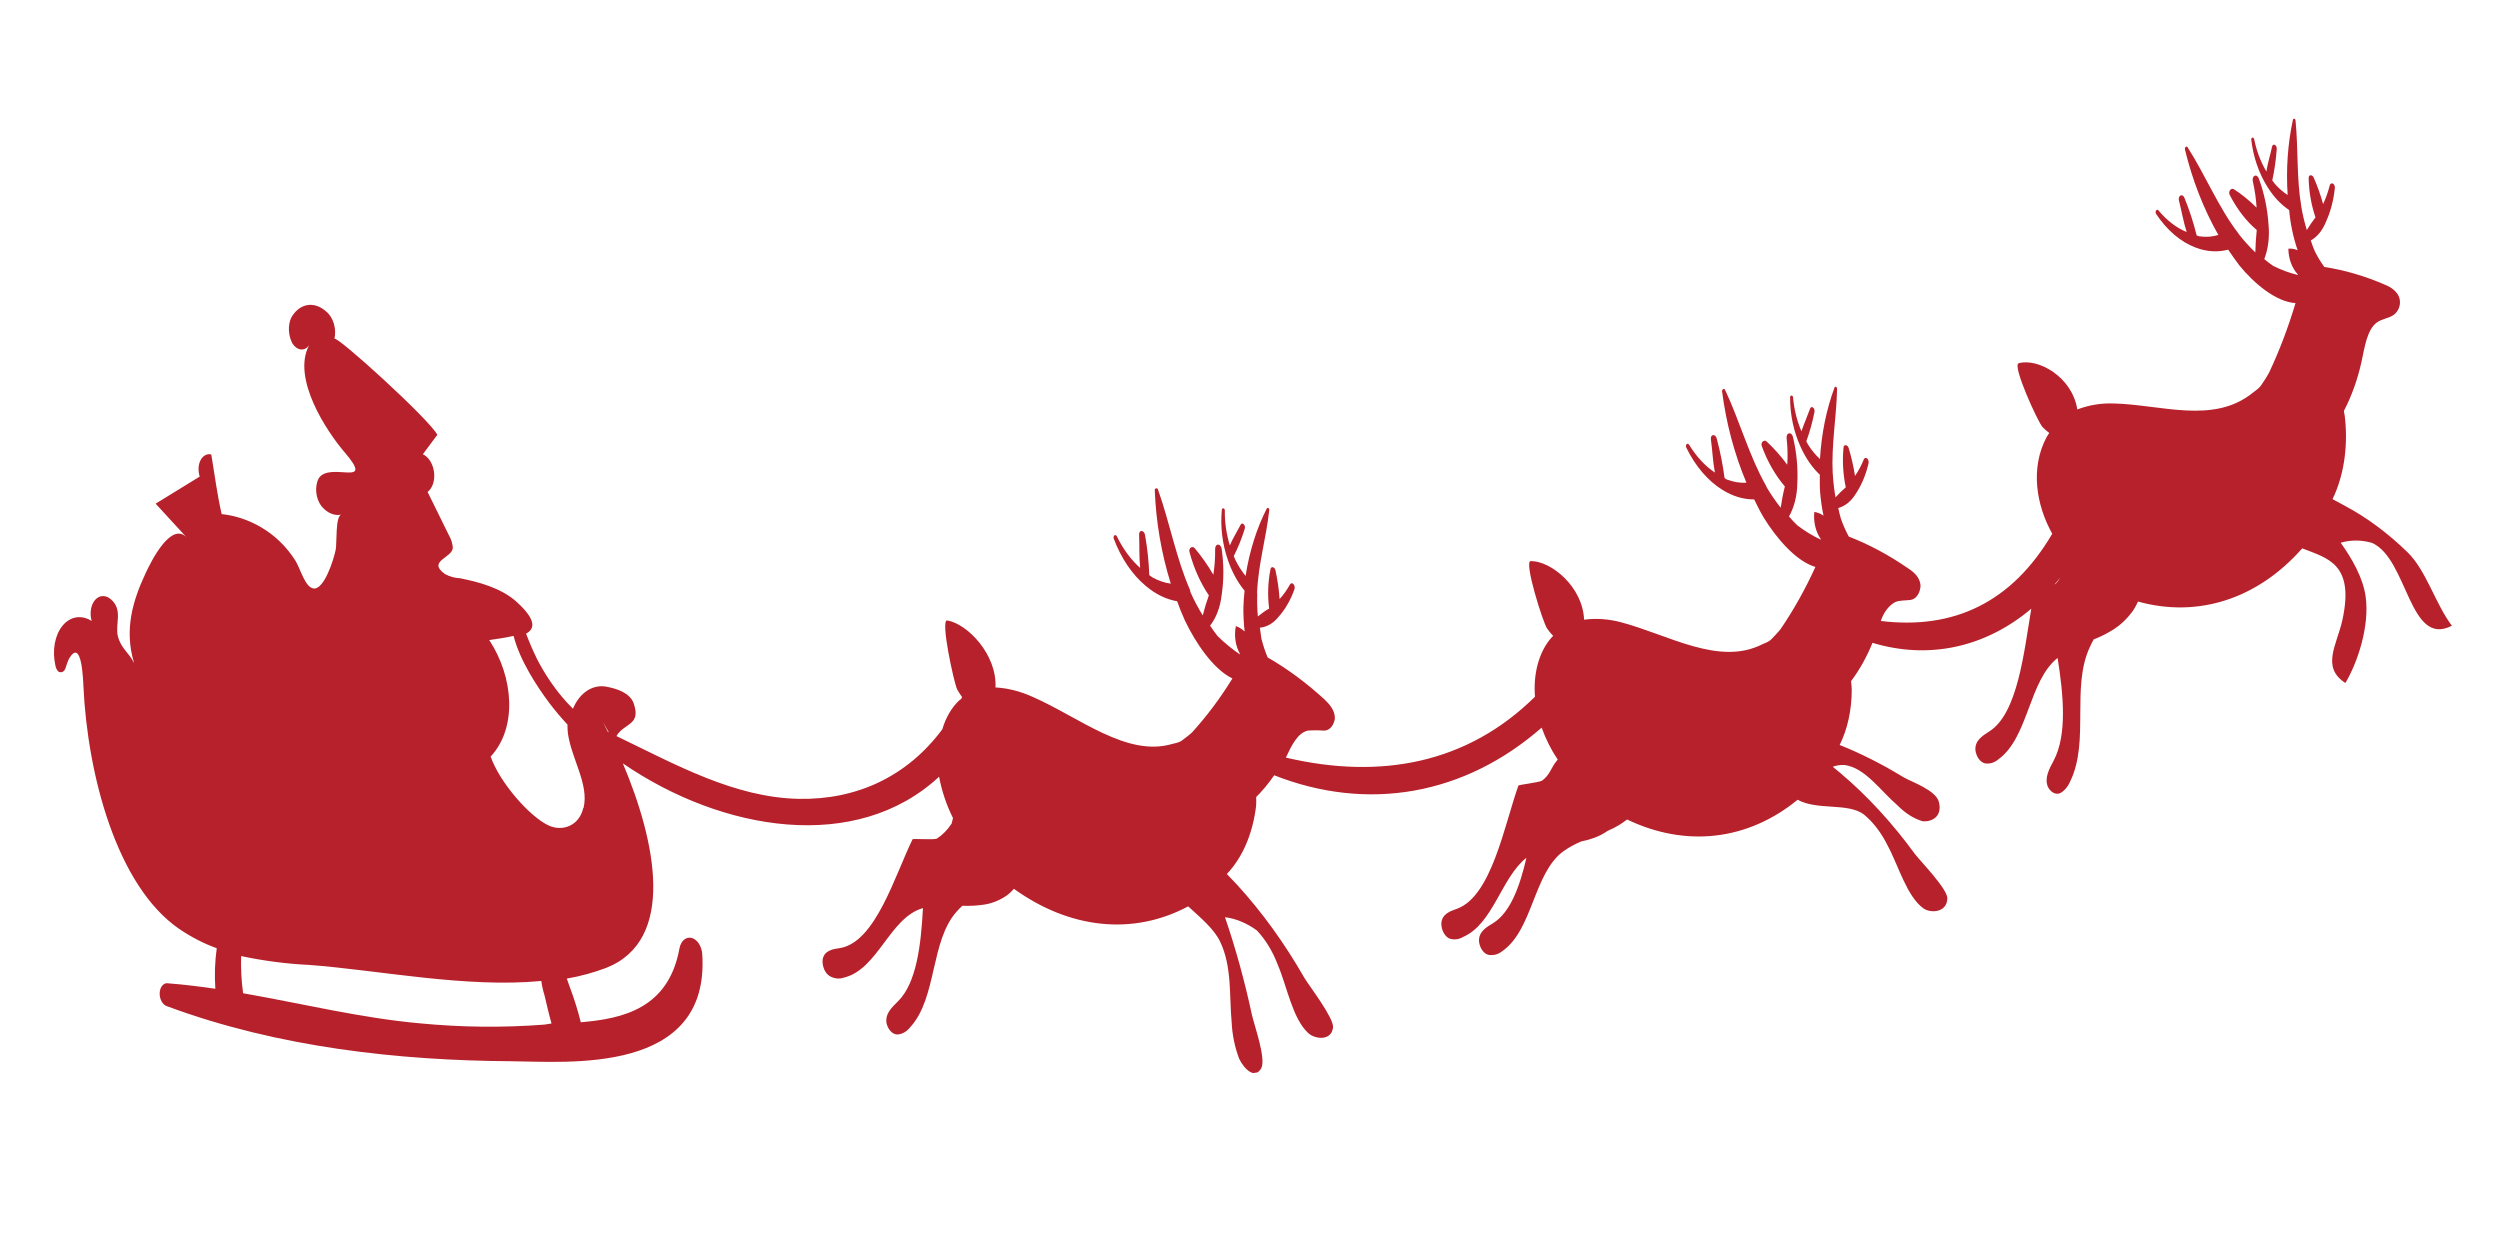 <?xml version="1.0" encoding="UTF-8"?> <svg xmlns="http://www.w3.org/2000/svg" width="222" height="110" viewBox="0 0 222 110" fill="none"> <g clip-path="url(#clip0_224_63967)"> <path d="M213.806 49.057C212.047 47.339 210.156 45.938 208.182 44.892L207.128 44.323C208.1 42.325 208.498 39.831 208.252 37.286C208.228 37.019 208.19 36.753 208.138 36.49C208.823 35.18 209.35 33.709 209.701 32.129C209.981 30.811 210.201 29.268 211.062 28.638C211.461 28.348 211.944 28.299 212.4 28.061C212.856 27.823 213.202 27.267 213.101 26.612C213 25.957 212.346 25.503 211.812 25.295C210.032 24.519 208.22 23.987 206.401 23.706C206.087 23.282 205.804 22.816 205.556 22.316C205.422 22.005 205.302 21.683 205.198 21.353C205.765 21.037 206.23 20.471 206.529 19.732C206.943 18.841 207.215 17.822 207.329 16.737C207.346 16.655 207.339 16.564 207.309 16.483C207.278 16.401 207.227 16.337 207.167 16.304C207.107 16.271 207.042 16.272 206.987 16.306C206.932 16.341 206.891 16.406 206.874 16.488C206.726 17.068 206.53 17.616 206.291 18.123C206.067 17.304 205.784 16.512 205.449 15.759C205.339 15.49 204.984 15.49 205.01 15.821C205.031 17.005 205.237 18.195 205.615 19.305C205.342 19.657 205.085 20.032 204.846 20.429C204.651 19.79 204.493 19.134 204.374 18.468C204.372 18.432 204.367 18.395 204.358 18.359C203.923 15.815 204.095 13.244 203.842 10.684C203.817 10.505 203.638 10.5 203.61 10.646C203.151 12.765 202.993 15.028 203.144 17.316C202.723 17.047 202.326 16.697 201.965 16.277C201.9 16.196 201.838 16.11 201.779 16.02C201.971 15.129 202.103 14.207 202.174 13.266C202.22 12.894 201.839 12.664 201.757 13.031C201.61 13.742 201.367 14.476 201.255 15.233C200.749 14.377 200.377 13.39 200.167 12.346C200.155 12.305 200.133 12.271 200.106 12.248C200.079 12.224 200.048 12.214 200.018 12.218C199.988 12.223 199.961 12.241 199.941 12.271C199.922 12.301 199.911 12.34 199.91 12.383C200.083 13.92 200.587 15.392 201.351 16.599C201.888 17.467 202.547 18.17 203.278 18.655C203.385 19.875 203.639 21.08 204.03 22.22C203.759 22.104 203.48 22.058 203.208 22.084C203.21 22.511 203.286 22.942 203.431 23.338C203.576 23.735 203.784 24.085 204.038 24.358C204.038 24.358 204.038 24.358 204.046 24.418C203.31 24.242 202.58 23.973 201.865 23.615C201.593 23.432 201.327 23.229 201.068 23.008C201.422 22.088 201.552 21.007 201.442 19.912C201.351 18.534 201.063 17.168 200.597 15.895C200.584 15.843 200.563 15.794 200.537 15.751C200.511 15.709 200.479 15.673 200.444 15.646C200.41 15.619 200.372 15.601 200.334 15.594C200.296 15.587 200.257 15.59 200.222 15.604C200.186 15.618 200.153 15.642 200.125 15.674C200.097 15.707 200.075 15.748 200.059 15.794C200.043 15.841 200.035 15.892 200.033 15.945C200.032 15.999 200.038 16.053 200.052 16.105C200.226 16.872 200.338 17.655 200.386 18.441C199.748 17.806 199.072 17.257 198.369 16.802C198.134 16.643 197.809 17.004 198.021 17.349C198.659 18.588 199.472 19.64 200.4 20.426C200.33 21.08 200.287 21.743 200.273 22.412C199.764 21.929 199.28 21.395 198.823 20.814C198.805 20.776 198.783 20.742 198.758 20.712C197.015 18.456 195.83 15.532 194.258 13.08C194.147 12.903 193.98 13.119 194.023 13.275C194.681 15.998 195.687 18.572 196.99 20.863C196.469 21.025 195.924 21.069 195.376 20.993C195.278 21.007 195.168 20.931 195.065 20.906C194.778 19.755 194.413 18.635 193.976 17.562C193.944 17.48 193.893 17.415 193.833 17.376C193.773 17.337 193.707 17.329 193.647 17.352C193.587 17.375 193.538 17.429 193.507 17.502C193.476 17.576 193.466 17.666 193.478 17.755C193.715 18.665 193.888 19.725 194.177 20.607C193.264 20.23 192.404 19.569 191.664 18.674C191.63 18.642 191.591 18.627 191.552 18.631C191.514 18.636 191.48 18.66 191.455 18.699C191.431 18.738 191.418 18.79 191.419 18.844C191.42 18.899 191.435 18.953 191.462 18.997C192.428 20.453 193.661 21.499 194.993 21.991C195.949 22.355 196.929 22.416 197.859 22.169C198.19 22.649 198.495 23.093 198.854 23.569C200.137 25.14 202.096 26.817 203.842 26.912C203.193 29.09 202.404 31.165 201.484 33.112C201.298 33.453 201.065 33.81 200.819 34.17C200.572 34.53 200.32 34.657 200.059 34.867C196.56 37.711 191.902 35.923 187.677 35.827C186.579 35.79 185.498 35.968 184.466 36.358C183.997 33.433 180.971 31.786 179.263 32.254C178.638 32.404 180.98 37.505 181.372 37.916C181.563 38.117 181.764 38.295 181.974 38.449C181.894 38.582 181.803 38.696 181.725 38.839C180.279 41.592 180.815 44.842 182.239 47.397C178.654 53.508 173.483 55.932 167.015 55.143C167.271 54.376 167.719 53.785 168.281 53.471C168.723 53.286 169.206 53.339 169.673 53.272C169.903 53.235 170.111 53.095 170.268 52.873C170.425 52.65 170.522 52.355 170.546 52.031C170.515 51.265 169.919 50.772 169.411 50.449C167.719 49.281 165.964 48.343 164.174 47.648C163.908 47.161 163.676 46.64 163.483 46.094C163.387 45.773 163.305 45.446 163.237 45.115C163.842 44.947 164.377 44.516 164.772 43.881C165.29 43.111 165.682 42.186 165.923 41.161C166.018 40.782 165.637 40.451 165.498 40.816C165.282 41.343 165.023 41.83 164.725 42.265C164.593 41.417 164.403 40.581 164.155 39.77C164.074 39.498 163.721 39.417 163.705 39.754C163.591 40.908 163.659 42.109 163.904 43.275C163.587 43.545 163.283 43.843 162.994 44.166C162.878 43.506 162.799 42.839 162.759 42.171C162.757 42.138 162.752 42.105 162.745 42.072C162.61 39.495 163.083 37.043 163.133 34.511C163.107 34.332 162.951 34.283 162.906 34.411C162.184 36.354 161.746 38.509 161.613 40.763C161.222 40.408 160.866 39.977 160.557 39.484C160.501 39.391 160.45 39.286 160.401 39.192C160.7 38.375 160.94 37.512 161.119 36.614C161.211 36.267 160.854 35.953 160.732 36.294C160.499 36.947 160.208 37.597 159.968 38.3C159.563 37.354 159.307 36.312 159.22 35.253C159.207 35.213 159.185 35.178 159.158 35.155C159.131 35.132 159.1 35.122 159.07 35.126C159.04 35.13 159.014 35.149 158.994 35.178C158.974 35.208 158.963 35.248 158.962 35.29C158.953 36.819 159.283 38.363 159.907 39.709C160.343 40.677 160.922 41.514 161.599 42.155C161.6 42.661 161.588 43.17 161.624 43.672C161.68 44.383 161.781 45.092 161.927 45.789C161.668 45.612 161.392 45.5 161.113 45.459C161.065 45.875 161.091 46.311 161.189 46.73C161.287 47.149 161.455 47.538 161.677 47.864C161.677 47.864 161.677 47.864 161.686 47.923C160.967 47.586 160.266 47.156 159.592 46.641C159.341 46.398 159.098 46.138 158.863 45.863C159.327 45.045 159.584 44.02 159.601 42.927C159.67 41.572 159.542 40.183 159.222 38.843C159.207 38.735 159.162 38.636 159.097 38.567C159.033 38.498 158.954 38.466 158.879 38.477C158.803 38.487 158.737 38.541 158.694 38.625C158.651 38.709 158.636 38.817 158.652 38.925C158.739 39.71 158.759 40.497 158.71 41.27C158.146 40.504 157.533 39.813 156.881 39.209C156.658 38.987 156.297 39.292 156.462 39.654C156.96 41.006 157.655 42.216 158.496 43.197C158.341 43.809 158.218 44.44 158.127 45.086C157.673 44.515 157.25 43.897 156.861 43.238C156.861 43.238 156.861 43.238 156.854 43.188C156.839 43.15 156.82 43.115 156.797 43.085C155.324 40.486 154.469 37.333 153.187 34.626C153.095 34.436 152.902 34.575 152.922 34.765C153.284 37.581 154.017 40.329 155.082 42.864C154.538 42.896 153.985 42.811 153.441 42.612C153.351 42.625 153.241 42.498 153.142 42.452C152.987 41.271 152.755 40.102 152.45 38.96C152.349 38.498 151.857 38.538 151.929 39.035C152.062 39.969 152.102 41.038 152.284 41.966C151.415 41.385 150.634 40.542 150 39.503C149.971 39.454 149.931 39.42 149.888 39.41C149.844 39.4 149.801 39.415 149.769 39.45C149.736 39.486 149.717 39.54 149.714 39.6C149.711 39.66 149.726 39.722 149.755 39.772C150.555 41.404 151.667 42.703 152.943 43.494C153.85 44.065 154.816 44.356 155.77 44.347C156.038 44.877 156.294 45.429 156.601 45.933C157.705 47.742 159.467 49.833 161.208 50.345C160.306 52.324 159.273 54.169 158.12 55.858C157.898 56.143 157.619 56.426 157.329 56.731C157.039 57.037 156.768 57.076 156.483 57.218C152.634 59.158 148.182 56.377 143.953 55.258C142.855 54.965 141.749 54.887 140.668 55.028C140.537 52.075 137.727 49.809 135.926 49.824C135.288 49.834 137.031 55.315 137.377 55.803C137.544 56.046 137.726 56.268 137.92 56.466C137.816 56.565 137.718 56.674 137.625 56.792C137.134 57.401 136.76 58.175 136.531 59.055C136.303 59.935 136.226 60.897 136.307 61.869C130.296 67.8 122.608 69.255 114.187 67.275C114.692 66.189 115.224 65.098 116.123 64.878C116.594 64.842 117.068 64.842 117.543 64.878C117.779 64.889 118.003 64.792 118.182 64.602C118.361 64.412 118.485 64.138 118.536 63.823C118.571 63.078 118.018 62.487 117.575 62.074C115.983 60.616 114.304 59.378 112.566 58.379C112.346 57.852 112.162 57.301 112.018 56.733C111.971 56.405 111.924 56.077 111.876 55.739C112.502 55.681 113.08 55.347 113.528 54.782C114.121 54.127 114.601 53.296 114.94 52.339C115.074 51.985 114.718 51.58 114.539 51.92C114.274 52.397 113.968 52.825 113.628 53.196C113.57 52.345 113.448 51.495 113.266 50.662C113.223 50.364 112.869 50.221 112.818 50.563C112.593 51.669 112.552 52.856 112.698 54.039C112.351 54.239 112.017 54.474 111.697 54.74C111.639 54.064 111.621 53.388 111.643 52.719C111.645 52.686 111.64 52.651 111.628 52.62C111.734 50.08 112.44 47.767 112.711 45.295C112.728 45.12 112.554 45.043 112.486 45.164C111.585 46.934 110.948 48.963 110.608 51.143C110.261 50.718 109.953 50.233 109.691 49.702C109.641 49.598 109.603 49.482 109.56 49.376C109.938 48.633 110.261 47.833 110.524 46.987C110.649 46.665 110.319 46.296 110.164 46.602C109.865 47.193 109.481 47.785 109.211 48.432C108.899 47.429 108.746 46.362 108.765 45.311C108.76 45.268 108.744 45.227 108.721 45.196C108.698 45.164 108.669 45.144 108.638 45.137C108.607 45.131 108.577 45.139 108.552 45.161C108.527 45.183 108.51 45.217 108.502 45.258C108.353 46.753 108.543 48.323 109.046 49.754C109.395 50.78 109.898 51.703 110.518 52.454C110.464 52.947 110.429 53.447 110.413 53.95C110.406 54.655 110.444 55.366 110.525 56.074C110.283 55.854 110.019 55.693 109.747 55.597C109.66 55.995 109.647 56.427 109.708 56.855C109.769 57.283 109.903 57.694 110.098 58.052C110.098 58.052 110.098 58.052 110.106 58.112C109.416 57.649 108.751 57.102 108.119 56.479C107.887 56.188 107.666 55.881 107.455 55.56C108.006 54.854 108.366 53.898 108.484 52.827C108.683 51.517 108.683 50.136 108.486 48.769C108.478 48.664 108.442 48.564 108.385 48.488C108.328 48.413 108.255 48.368 108.18 48.363C108.106 48.358 108.036 48.393 107.985 48.462C107.933 48.53 107.905 48.626 107.905 48.731C107.915 49.514 107.862 50.288 107.745 51.036C107.247 50.184 106.694 49.397 106.095 48.685C105.896 48.44 105.507 48.648 105.637 49.055C106.014 50.459 106.597 51.76 107.347 52.868C107.139 53.441 106.959 54.036 106.806 54.649C106.401 53.998 106.033 53.304 105.707 52.575C105.707 52.575 105.707 52.575 105.7 52.525C105.699 52.485 105.693 52.444 105.683 52.406C104.442 49.591 103.872 46.397 102.828 43.473C102.757 43.27 102.544 43.372 102.543 43.514C102.649 46.334 103.132 49.156 103.967 51.83C103.419 51.755 102.874 51.57 102.348 51.28C102.247 51.224 102.156 51.135 102.055 51.069C102.016 49.887 101.891 48.702 101.683 47.531C101.617 47.064 101.125 47.003 101.153 47.496C101.195 48.433 101.143 49.465 101.247 50.434C100.426 49.704 99.715 48.738 99.166 47.608C99.14 47.565 99.105 47.535 99.066 47.523C99.028 47.512 98.99 47.52 98.958 47.545C98.926 47.57 98.902 47.611 98.891 47.661C98.88 47.711 98.883 47.767 98.898 47.818C99.548 49.566 100.548 51.042 101.761 52.044C102.622 52.769 103.569 53.229 104.531 53.392C104.737 53.973 104.965 54.539 105.215 55.09C106.159 57.074 107.739 59.434 109.439 60.246C108.359 61.999 107.163 63.599 105.862 65.028C105.612 65.266 105.304 65.493 104.99 65.731C104.676 65.968 104.394 65.978 104.093 66.062C100.053 67.258 95.828 63.684 91.678 61.874C90.603 61.385 89.499 61.105 88.399 61.045C88.544 58.134 85.924 55.405 84.118 55.095C83.471 54.985 84.724 60.668 84.994 61.218C85.132 61.457 85.279 61.687 85.434 61.905L85.344 62.07C85.281 62.13 85.214 62.16 85.152 62.219C84.495 62.845 83.986 63.723 83.677 64.763C80.544 68.974 76.053 71.037 70.933 70.938C65.236 70.82 60.073 67.937 54.741 65.363C55.411 64.192 56.959 64.437 56.271 62.457C55.934 61.491 54.663 61.145 54.048 61.02C53.413 60.852 52.775 60.944 52.213 61.283C51.65 61.623 51.186 62.197 50.878 62.934C50.548 62.609 50.228 62.263 49.92 61.895C49.076 60.893 48.32 59.749 47.673 58.494C47.324 57.775 47.004 57.032 46.715 56.268C47.506 55.84 47.629 55.062 45.935 53.499C44.527 52.189 42.435 51.667 40.842 51.347C40.396 51.332 39.948 51.207 39.518 50.979C37.874 49.814 40.221 49.539 40.21 48.618C40.178 48.24 40.063 47.873 39.882 47.569C39.243 46.281 38.603 44.983 37.97 43.684C38.185 43.522 38.354 43.268 38.456 42.955C38.558 42.642 38.588 42.284 38.543 41.926C38.498 41.568 38.379 41.226 38.202 40.943C38.025 40.66 37.797 40.449 37.548 40.337L38.835 38.611C38.151 37.259 29.82 29.698 29.698 30.09C29.798 29.658 29.778 29.173 29.642 28.726C29.506 28.278 29.264 27.9 28.96 27.66C28.441 27.191 27.835 26.991 27.26 27.1C26.684 27.208 26.179 27.617 25.842 28.248C25.7 28.574 25.636 28.962 25.658 29.362C25.68 29.762 25.787 30.156 25.964 30.493C26.061 30.648 26.179 30.776 26.309 30.869C26.439 30.962 26.579 31.017 26.72 31.032C26.86 31.046 26.998 31.019 27.125 30.952C27.251 30.885 27.364 30.781 27.456 30.645C25.867 33.59 29.049 38.358 30.582 40.137C33.419 43.443 29.271 40.902 28.291 42.493C28.114 42.841 28.041 43.281 28.086 43.731C28.131 44.181 28.29 44.608 28.534 44.933C28.785 45.242 29.079 45.472 29.391 45.603C29.703 45.735 30.025 45.764 30.332 45.69C29.769 45.771 29.925 48.203 29.812 48.807C29.616 49.768 28.777 52.343 27.864 52.26C27.094 52.188 26.684 50.512 26.232 49.786C24.588 47.181 21.982 45.891 19.683 45.652C19.288 43.933 19.055 42.11 18.762 40.357C18.577 40.311 18.392 40.333 18.226 40.422C18.059 40.51 17.917 40.661 17.812 40.861C17.708 41.059 17.647 41.299 17.633 41.555C17.62 41.812 17.655 42.075 17.736 42.319L13.82 44.726L16.595 47.747C15.225 46.259 13.442 49.78 12.907 50.952C11.821 53.288 10.993 55.891 11.911 58.884C11.442 57.937 10.746 57.59 10.47 56.504C10.194 55.417 10.959 54.162 9.835 53.207C9.612 53.015 9.359 52.919 9.111 52.931C8.862 52.943 8.63 53.062 8.445 53.273C8.261 53.483 8.132 53.776 8.077 54.11C8.022 54.444 8.043 54.805 8.138 55.143C7.697 54.861 7.221 54.752 6.763 54.826C6.306 54.901 5.886 55.157 5.551 55.566C5.215 55.975 4.978 56.521 4.866 57.14C4.754 57.76 4.771 58.43 4.915 59.073C4.931 59.184 4.963 59.292 5.01 59.389C5.057 59.486 5.117 59.569 5.187 59.633C5.303 59.703 5.428 59.716 5.541 59.668C5.654 59.62 5.747 59.515 5.803 59.372C5.893 59.076 5.997 58.79 6.114 58.516C7.254 56.558 7.376 60.293 7.409 60.968C7.781 68.826 10.367 78.669 15.905 82.482C16.984 83.215 18.105 83.793 19.247 84.204C19.082 85.371 19.04 86.583 19.123 87.802C17.738 87.605 16.35 87.428 14.964 87.322C14.769 87.276 14.577 87.34 14.43 87.499C14.283 87.657 14.193 87.899 14.18 88.17C14.167 88.441 14.232 88.719 14.361 88.943C14.489 89.167 14.671 89.319 14.866 89.365C24.727 93.025 35.479 94.175 45.387 94.238C50.363 94.277 63.077 95.49 62.359 84.71C62.334 84.37 62.225 84.041 62.051 83.78C61.877 83.52 61.649 83.345 61.408 83.286C61.166 83.228 60.927 83.289 60.73 83.459C60.534 83.63 60.395 83.899 60.336 84.219C59.371 89.54 55.342 90.461 51.574 90.777C51.316 89.737 50.999 88.721 50.628 87.738C50.528 87.438 50.431 87.157 50.33 86.898C51.514 86.696 52.679 86.38 53.816 85.953C60.07 83.506 58.247 74.73 55.308 67.787C64.157 73.854 76.045 75.795 83.391 68.973C83.638 70.272 84.057 71.518 84.626 72.64L84.505 73.134C84.138 73.694 83.695 74.145 83.197 74.467C82.918 74.599 81.064 74.448 81.034 74.533C79.467 77.729 77.759 83.653 74.604 84.186C73.971 84.276 73.163 84.392 73.045 85.251C73.027 85.539 73.081 85.838 73.197 86.098C73.312 86.358 73.484 86.563 73.683 86.681C74.084 86.905 74.513 86.953 74.91 86.82C77.968 86.108 78.988 81.479 81.957 80.639C81.787 83.919 81.385 87.313 79.728 88.93C79.231 89.427 78.561 90.009 78.731 90.898C78.805 91.182 78.943 91.432 79.123 91.608C79.303 91.783 79.514 91.872 79.721 91.862C80.136 91.823 80.519 91.601 80.816 91.228C83.227 88.622 82.601 83.549 84.961 80.939C85.119 80.757 85.285 80.588 85.457 80.432C86.122 80.46 86.784 80.423 87.436 80.322C88.097 80.215 88.731 79.963 89.318 79.576C89.576 79.4 89.816 79.182 90.034 78.925C92.501 80.701 95.155 81.758 97.822 82.026C100.489 82.295 103.109 81.769 105.51 80.484C106.623 81.512 107.788 82.461 108.343 83.609C109.415 85.839 109.148 88.392 109.373 90.805C109.427 91.91 109.655 93.01 110.039 94.026C110.509 94.973 111.444 95.853 111.998 94.861C112.447 94.026 111.398 91.113 111.171 90.121C110.54 87.165 109.74 84.264 108.779 81.447C109.751 81.569 110.715 81.97 111.611 82.624C112.382 83.438 113.019 84.485 113.467 85.675C114.288 87.586 114.769 90.458 116.182 91.747C116.77 92.282 118.238 92.467 118.374 91.231C118.463 90.417 116.273 87.566 115.836 86.847C114.08 83.775 112.071 80.994 109.86 78.574L108.941 77.61C110.326 76.172 111.248 74.029 111.542 71.568C111.558 71.307 111.56 71.042 111.549 70.776C112.125 70.203 112.659 69.557 113.147 68.844C117.269 70.468 121.498 70.93 125.579 70.204C129.661 69.477 133.511 67.575 136.898 64.614C137.27 65.647 137.752 66.606 138.327 67.452L138.248 67.545C137.75 68.133 137.622 68.831 136.946 69.313C136.68 69.493 134.867 69.672 134.831 69.768C133.591 73.262 132.464 79.529 129.419 80.685C128.812 80.903 128.021 81.138 127.987 82.036C127.996 82.329 128.076 82.62 128.213 82.86C128.351 83.1 128.538 83.276 128.744 83.358C129.153 83.474 129.565 83.418 129.928 83.198C132.602 82.035 133.308 77.938 135.547 76.167C134.966 78.704 134.114 81.037 132.587 81.976C132.025 82.32 131.273 82.722 131.338 83.625C131.377 83.92 131.485 84.197 131.645 84.41C131.804 84.624 132.006 84.761 132.216 84.798C132.637 84.858 133.047 84.743 133.397 84.467C136.143 82.563 136.165 77.508 138.856 75.572C139.353 75.228 139.873 74.944 140.411 74.721C140.813 74.644 141.21 74.533 141.599 74.388C142.005 74.239 142.397 74.034 142.768 73.775C143.134 73.622 143.492 73.438 143.839 73.226C144.055 73.094 144.266 72.932 144.484 72.769C147.063 74.009 149.745 74.495 152.354 74.193C154.964 73.891 157.442 72.809 159.629 71.018C161.408 71.99 164.037 71.259 165.494 72.309C166.327 72.993 167.051 73.933 167.604 75.049C168.566 76.808 169.315 79.612 170.817 80.675C171.447 81.112 172.901 81.046 172.923 79.765C172.932 78.932 170.519 76.458 170.038 75.827C168.036 73.08 165.819 70.671 163.438 68.657L162.746 68.087C163.088 67.961 163.446 67.91 163.81 67.935C165.643 68.19 166.976 70.21 168.514 71.532C169.179 72.209 169.929 72.684 170.709 72.922C171.489 73.013 172.502 72.553 172.178 71.231C171.926 70.161 169.711 69.423 169.021 69.015C167.172 67.88 165.282 66.923 163.363 66.153C164.057 64.756 164.429 63.066 164.435 61.283C164.427 61.016 164.407 60.748 164.377 60.48C165.125 59.489 165.764 58.347 166.277 57.084C171.261 58.589 176.279 57.511 180.379 54.053C179.729 57.898 179.181 63.352 176.648 64.952C176.089 65.316 175.34 65.737 175.419 66.639C175.462 66.929 175.571 67.2 175.73 67.409C175.888 67.618 176.087 67.753 176.294 67.792C176.714 67.847 177.123 67.718 177.463 67.422C180.151 65.465 180.134 60.477 182.716 58.424C183.238 61.727 183.571 65.249 182.371 67.531C182.008 68.222 181.511 69.064 181.855 69.877C181.984 70.126 182.165 70.314 182.368 70.412C182.571 70.51 182.785 70.511 182.976 70.416C183.348 70.198 183.655 69.822 183.858 69.337C185.551 65.788 183.921 61.041 185.564 57.489C185.671 57.241 185.794 57.01 185.917 56.78C186.543 56.541 187.149 56.234 187.732 55.861C188.32 55.481 188.855 54.974 189.32 54.356C189.524 54.075 189.702 53.76 189.853 53.417C192.489 54.151 195.149 54.109 197.662 53.295C200.174 52.482 202.482 50.914 204.437 48.694C206.694 49.578 209.099 50.056 208.004 55.06C207.518 57.27 206.088 59.239 208.271 60.651C209.353 58.833 210.443 55.583 210.066 52.95C209.833 51.32 208.881 49.63 207.852 48.195C208.755 47.931 209.706 47.936 210.645 48.211C213.834 49.652 213.924 57.53 217.726 55.566C216.253 53.606 215.458 50.677 213.806 49.057ZM48.337 90.986C44.681 91.267 40.993 91.23 37.293 90.873C32.064 90.404 26.817 89.116 21.587 88.2C21.436 87.1 21.378 85.992 21.413 84.899C23.429 85.327 25.449 85.59 27.462 85.686C33.541 86.135 41.384 87.752 48.067 87.11C48.131 87.561 48.229 87.993 48.359 88.407C48.551 89.201 48.739 90.067 48.976 90.885L48.337 90.986ZM51.793 71.759C51.412 73.365 49.914 73.864 48.704 73.296C47.038 72.52 44.367 69.484 43.569 67.185C45.963 64.611 45.604 60.118 43.445 56.837C44.141 56.737 44.927 56.625 45.607 56.467C46.164 58.669 47.719 61.002 48.756 62.396C49.278 63.083 49.824 63.733 50.391 64.343C50.388 64.593 50.401 64.846 50.428 65.098C50.734 67.387 52.327 69.634 51.819 71.745L51.793 71.759ZM53.11 63.345L54.06 65.025L53.977 64.986C53.695 64.404 53.415 63.852 53.136 63.331L53.11 63.345ZM183.017 51.15C182.897 51.4 182.749 51.62 182.578 51.801C182.535 51.844 182.487 51.878 182.436 51.902C182.662 51.647 182.895 51.39 183.043 51.136L183.017 51.15Z" fill="#B7212B"></path> </g> <defs> <clipPath id="clip0_224_63967"> <rect width="211.212" height="79.418" fill="white" transform="translate(0.852 30.86) rotate(-8.142)"></rect> </clipPath> </defs> </svg> 